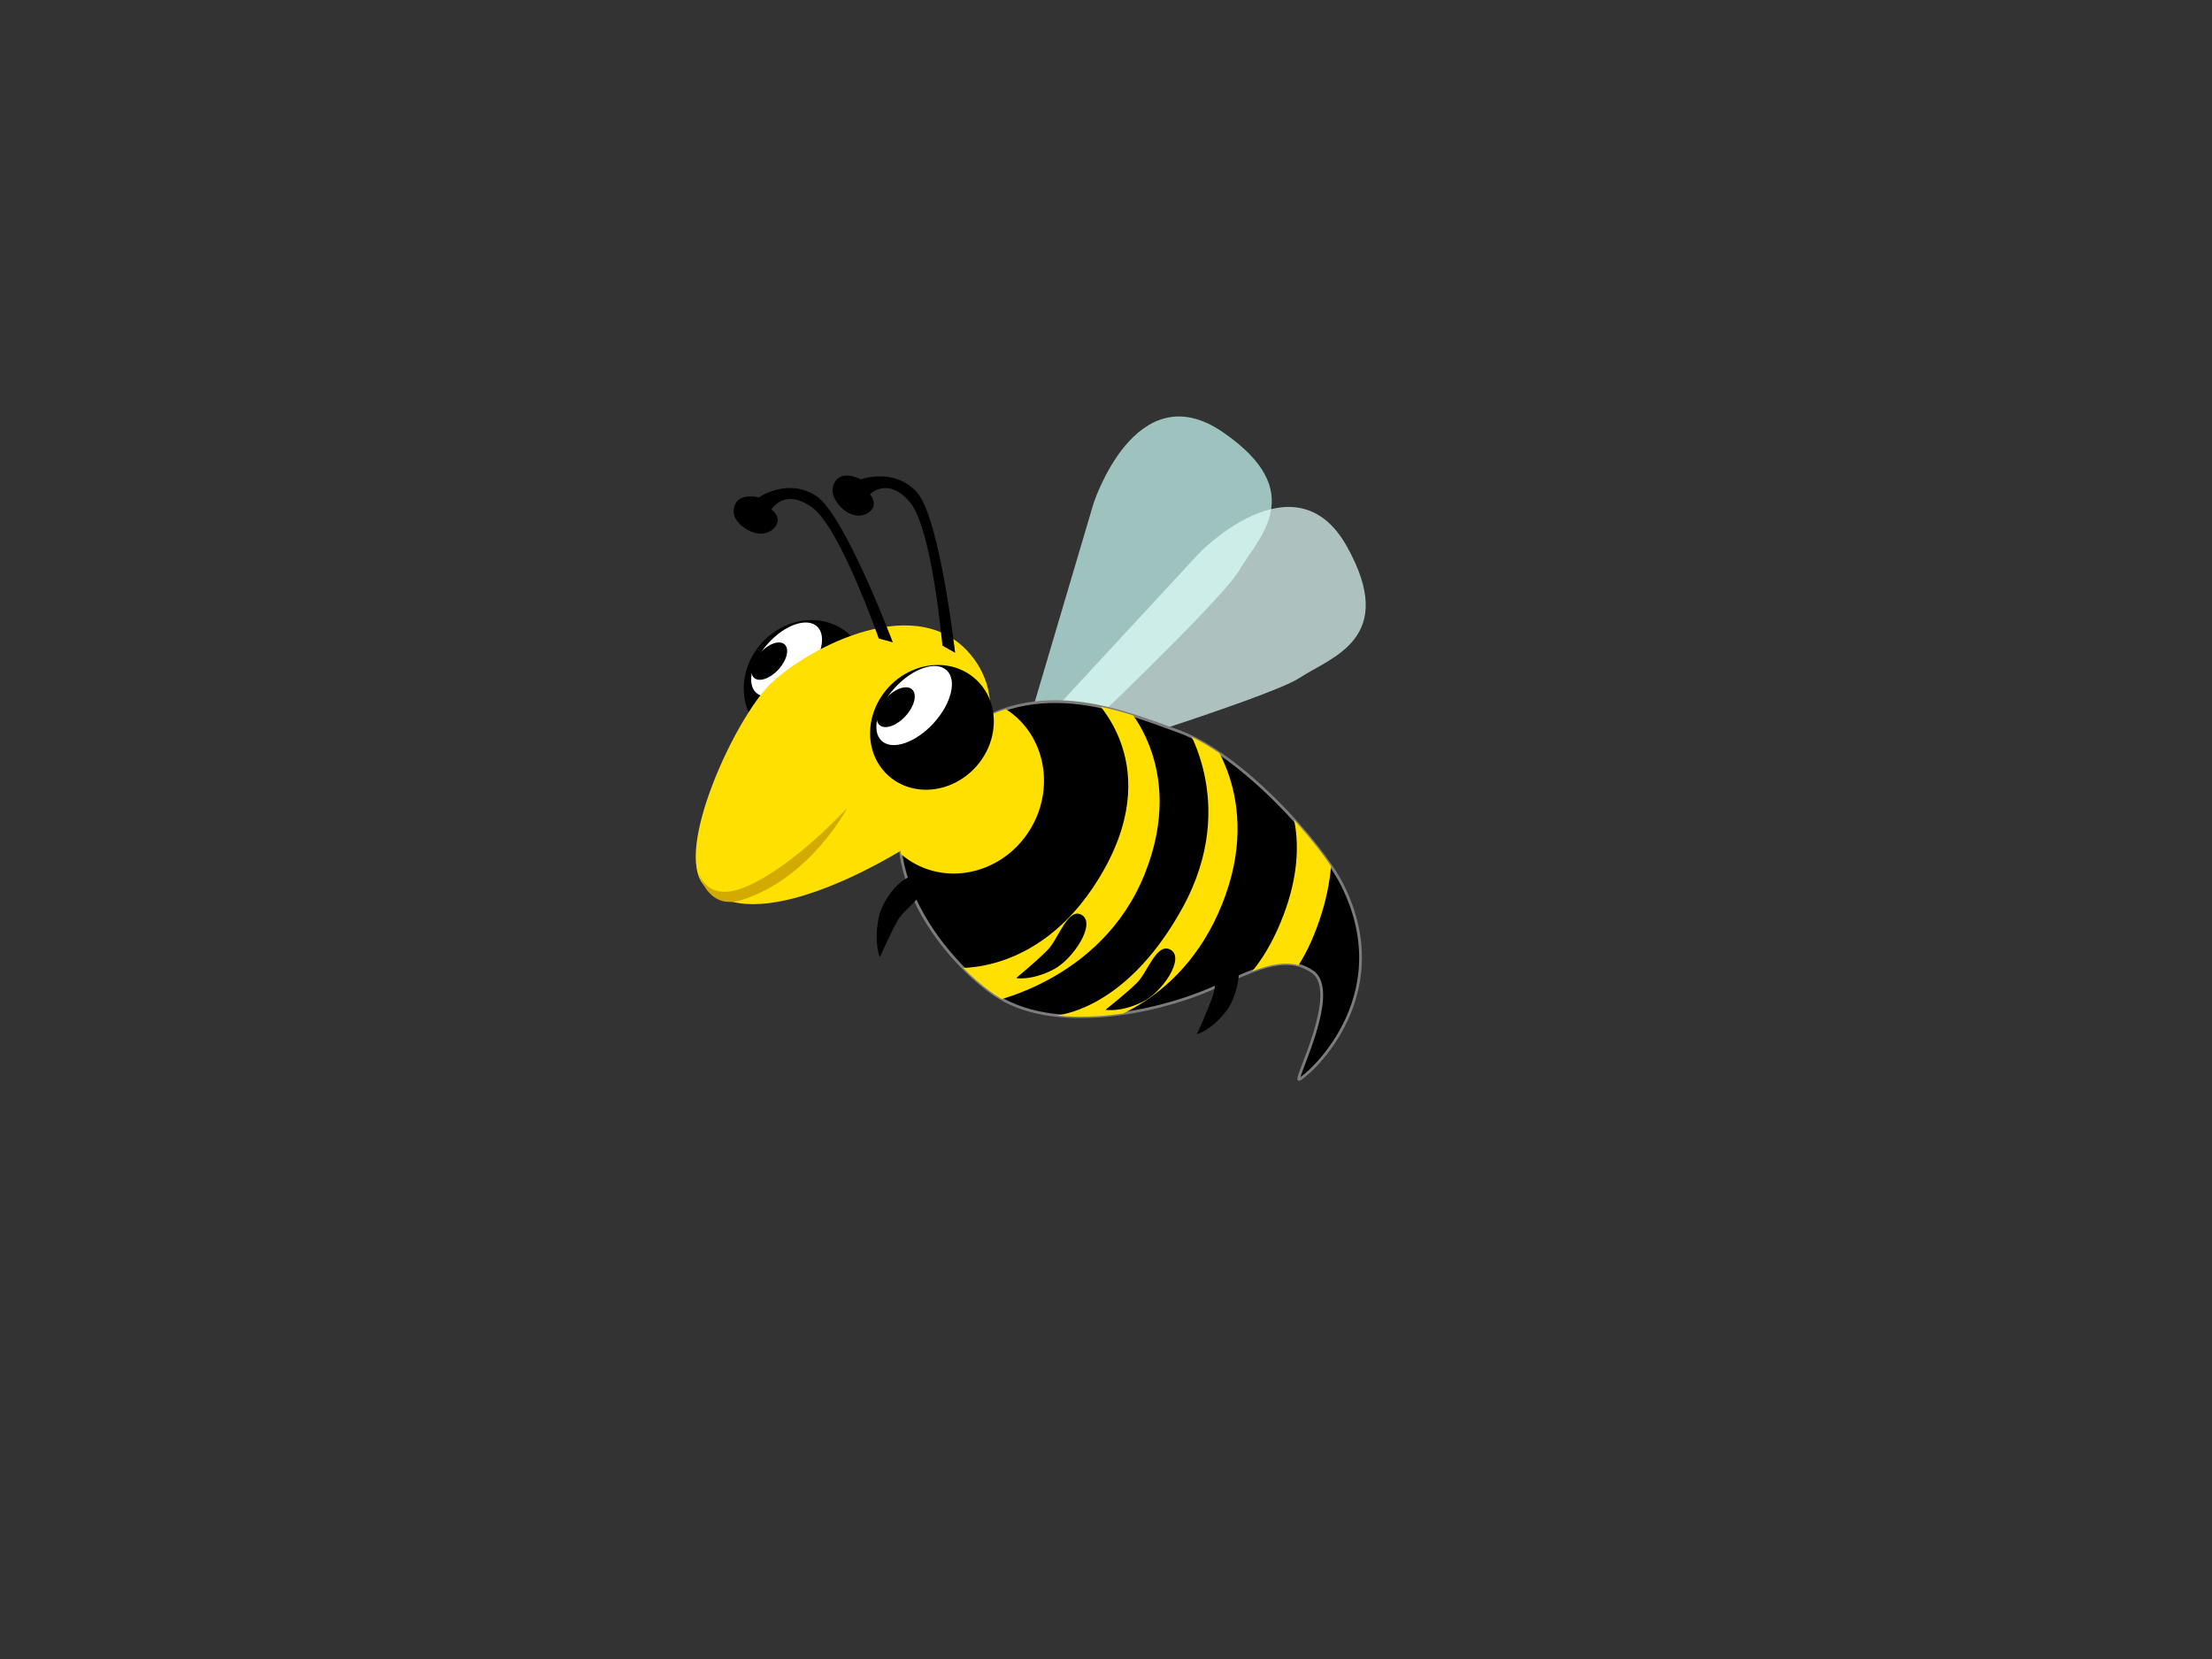 <?xml version="1.0" encoding="UTF-8"?>
<svg id="Layer_1" data-name="Layer 1" xmlns="http://www.w3.org/2000/svg" xmlns:xlink="http://www.w3.org/1999/xlink" viewBox="0 0 800 600">
  <rect x="0" y="0" width="800" height="600" fill="#333333" stroke="none"/>
  <defs>
    <clipPath id="clippath">
      <path d="M338.4,272.48c-30.83,30.83,0,72.47,21.09,87.07,21.09,14.6,58.29,6.77,77.87-1.62,15.14-6.49,27.04-13.52,37.31-6.49,10.28,7.03-6.49,38.94-4.87,38.94s36.43-28.8,15.68-70.3c-7.57-15.14-36.77-47.59-59.49-55.7-22.71-8.11-56.78-22.71-87.61,8.11Z" style="fill: none;"/>
    </clipPath>
  </defs>
  <path d="M366.74,279.16l28.72-96.99s15.22-47.57,46.8-25.88c31.58,21.68,12.67,38.39,5.74,50.24-6.93,11.85-73.11,74.06-73.11,74.06l-8.15-1.41Z" style="fill: #ccfff9; opacity: .7;"/>
  <path d="M364.98,274.33l68.69-74.26s34.7-35.92,53.42-2.49c18.72,33.43-5.63,40.03-17.09,47.59-11.46,7.56-98.34,34.04-98.34,34.04l-6.69-4.88Z" style="fill: #e1fffb; opacity: .7;"/>
  <path d="M338.4,272.48c-30.83,30.83,0,72.47,21.09,87.07,21.09,14.6,58.29,6.77,77.87-1.62,15.14-6.49,27.04-13.52,37.31-6.49,10.28,7.03-6.49,38.94-4.87,38.94s36.43-28.8,15.68-70.3c-7.57-15.14-36.77-47.59-59.49-55.7-22.71-8.11-56.78-22.71-87.61,8.11Z" style="stroke: #7c7c7b; stroke-miterlimit: 10;"/>
  <g style="clip-path: url(#clippath);">
    <g>
      <path d="M393.92,251.14s27.67,23.06,5.6,62.93c-22.07,39.86-55.02,35.91-55.02,35.91l11.86,12.85s41.84-7.25,57.66-46.78c15.81-39.54-8.24-62.27-8.24-62.27l-11.86-2.64Z" style="fill: #ffe000;"/>
      <path d="M427.2,259.71s21.89,29.92,.33,68.86c-21.56,38.94-47.44,38.88-47.44,38.88l13.18,3.62s33.31-5.53,48.76-44.15c15.45-38.61-6.26-62.6-6.26-62.6l-8.57-4.61Z" style="fill: #ffe000;"/>
      <path d="M464.43,286.39s10.54,16.47-.33,44.81c-11.72,30.54-29.65,32.62-29.65,32.62l10.87,5.27s19.07-4.23,29.91-31c12.26-30.28,3.04-48.4,3.04-48.4l-13.84-3.29Z" style="fill: #ffe000;"/>
      <ellipse cx="346.48" cy="283.92" rx="32.45" ry="30.64" transform="translate(-72.65 442.02) rotate(-60)" style="fill: #ffe000;"/>
    </g>
  </g>
  <path d="M399.83,365.19s7.49-5.93,11.34-9.71c3.85-3.78,7.26-15.06,12.32-11.9,5.05,3.15-3.2,15.34-10.28,18.77-8.1,3.93-13.37,2.84-13.37,2.84Z"/>
  <path d="M432.85,374.06s4.09-8.88,5.87-14.14c1.78-5.25-.18-17.37,5.77-16.63,5.95,.74,3.96,15.85-.88,22.2-5.53,7.26-10.76,8.56-10.76,8.56Z"/>
  <path d="M367.53,353.72s7.54-6.25,11.42-10.22c3.88-3.97,7.38-15.77,12.42-12.51,5.04,3.25-3.32,16.03-10.43,19.67-8.14,4.16-13.41,3.06-13.41,3.06Z"/>
  <path d="M318.2,346.21s3.84-8.77,6.5-13.41c2.66-4.64,12.47-10.16,8.33-14.81-4.13-4.65-13.67,6.02-15.26,13.93-1.81,9.04,.43,14.28,.43,14.28Z"/>
  <g>
    <ellipse cx="291.35" cy="246.8" rx="23.52" ry="21.36" transform="translate(-87.49 294.44) rotate(-47.43)"/>
    <ellipse cx="284.49" cy="238.58" rx="16.28" ry="8.9" transform="translate(-83.66 286.73) rotate(-47.44)" style="fill: #fff;"/>
    <ellipse cx="278.25" cy="239.14" rx="8.19" ry="4.48" transform="translate(-86.1 282.31) rotate(-47.44)"/>
  </g>
  <path d="M278.91,247.07c12.98-12.44,53.85-34.76,73.16-9,19.31,25.76-12.86,60.75-21.38,66.51-8.52,5.76-58.54,35.75-76.19,15.46-10.82-12.44,11.42-60.53,24.4-72.97Z" style="fill: #ffe000;"/>
  <g>
    <ellipse cx="337.05" cy="263.02" rx="23.52" ry="21.36" transform="translate(-84.66 333.35) rotate(-47.43)"/>
    <ellipse cx="330.62" cy="255.2" rx="17.35" ry="9.49" transform="translate(-80.98 326.09) rotate(-47.44)" style="fill: #fff;"/>
    <ellipse cx="323.96" cy="255.8" rx="8.73" ry="4.78" transform="translate(-83.57 321.37) rotate(-47.44)"/>
  </g>
  <path d="M306.4,292.2s-19.07,20.96-36.42,28.42c-17.36,7.45-18.32-9.32-18.32-9.32,0,0,2.09,18.82,16.67,14.17,24.93-7.94,38.08-33.27,38.08-33.27Z" style="fill: #d3aa00;"/>
  <path d="M322.89,232.31l-5.08-1.38s-13.92-39.99-24.01-47.35c-10.1-7.36-14.82,.68-14.82,.68,0,0,3.52,2.39,1.86,5.51-1.66,3.11-5.89,4.31-10.17,2.01-4.28-2.3-6.65-5.95-4.6-9.75,2.04-3.79,8.41-2.16,8.41-2.16,0,0,10.35-7.23,20.68-.53,10.33,6.7,27.74,52.98,27.74,52.98Z"/>
  <path d="M345.42,236.09l-4.59-2.59s-3.7-42.18-11.68-51.79c-7.98-9.61-14.53-2.97-14.53-2.97,0,0,2.82,3.18,.46,5.79-2.37,2.61-6.77,2.73-10.35-.54-3.58-3.28-4.98-7.4-2.07-10.58s8.68-.03,8.68-.03c0,0,11.81-4.47,20.18,4.55,8.37,9.03,13.91,58.16,13.91,58.16Z"/>
</svg>